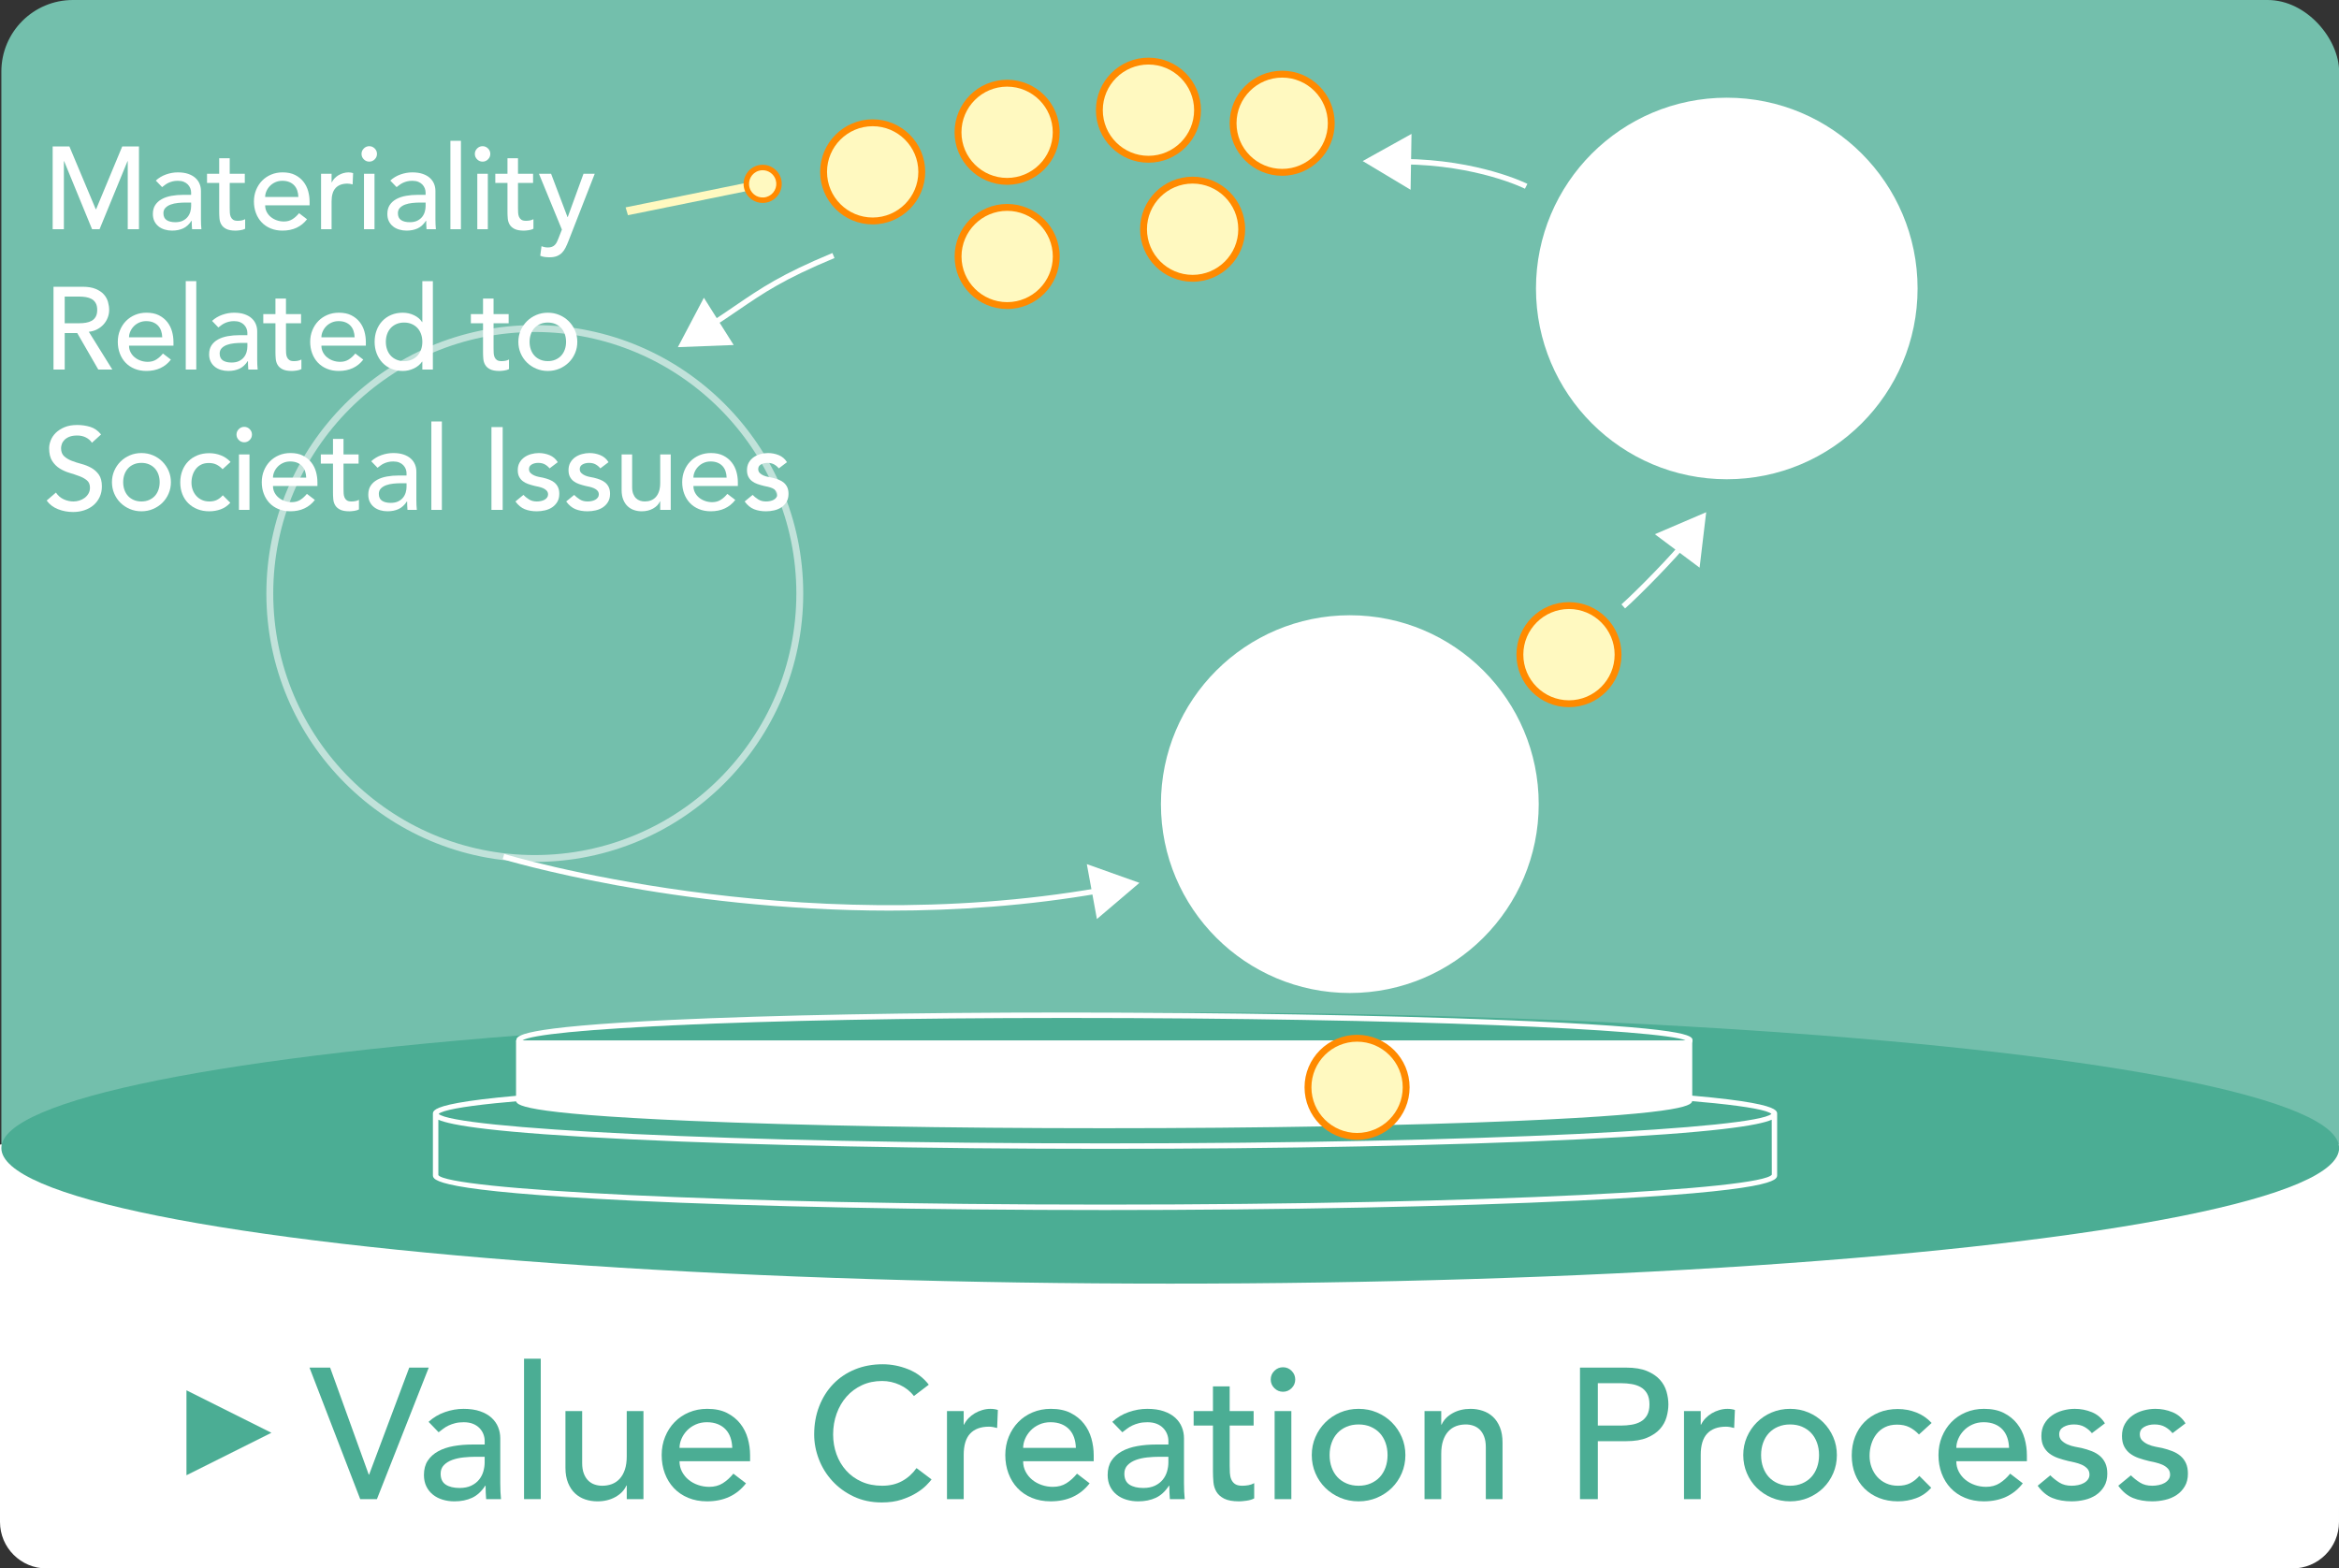 <?xml version="1.0" encoding="UTF-8"?><svg id="uuid-397e6388-8282-47b7-8251-7c3dda7ac675" xmlns="http://www.w3.org/2000/svg" width="340" height="228" viewBox="0 0 340 228"><rect x="0" y="0" width="340" height="228" fill="#333333" stroke="none"/><defs><style>.uuid-c95453bd-d18b-4b21-a203-050328c5d0d9{fill:#fff9c0;}.uuid-7dce4cbe-c653-4722-8e53-d4316f755d0c{fill:#fff;}.uuid-db94000e-2459-47db-a713-492a25ab5f11{fill:#ff8a00;}.uuid-13e6cebd-a106-4570-83e6-401f1e439f87{fill:#c1e2da;}.uuid-ff80335c-3232-41b2-84f4-87de50904854{fill:#4bad94;}.uuid-7ef908c0-c119-4851-be56-7ce1783f1e0c{fill:#73bfac;}</style></defs><rect class="uuid-7ef908c0-c119-4851-be56-7ce1783f1e0c" x=".198" width="339.819" height="205.247" rx="10.403" ry="10.403"/><rect class="uuid-7dce4cbe-c653-4722-8e53-d4316f755d0c" x=".198" y="161.688" width="339.819" height="66.312" rx="10.403" ry="10.403"/><path class="uuid-7dce4cbe-c653-4722-8e53-d4316f755d0c" d="m0,166.374v54.864c0,3.735,3.027,6.762,6.762,6.762h326.476c3.735,0,6.762-3.027,6.762-6.762v-54.864H0Z"/><ellipse class="uuid-ff80335c-3232-41b2-84f4-87de50904854" cx="170.107" cy="166.889" rx="169.91" ry="19.709"/><polygon class="uuid-c95453bd-d18b-4b21-a203-050328c5d0d9" points="111.345 27.206 91.28 31.284 90.94 30.145 111.005 26.067 111.345 27.206"/><g><path class="uuid-c95453bd-d18b-4b21-a203-050328c5d0d9" d="m111.542,29.007c-1.26.376-2.583-.342-2.958-1.599s.338-2.585,1.598-2.961,2.583.342,2.959,1.602-.339,2.582-1.599,2.958"/><path class="uuid-db94000e-2459-47db-a713-492a25ab5f11" d="m110.864,29.502c-1.195,0-2.301-.779-2.66-1.981-.437-1.467.399-3.016,1.865-3.453,1.465-.435,3.014.401,3.451,1.868.211.709.134,1.459-.218,2.111s-.938,1.127-1.647,1.339c-.264.078-.529.116-.791.116Zm-.004-4.758c-.187,0-.376.026-.564.083-1.047.312-1.645,1.419-1.333,2.468.312,1.047,1.417,1.645,2.465,1.333.508-.151.926-.491,1.178-.957.251-.465.307-1.001.155-1.508-.256-.861-1.047-1.418-1.902-1.418Z"/></g><path class="uuid-7dce4cbe-c653-4722-8e53-d4316f755d0c" d="m160.629,175.9c-25.994,0-50.436-.487-68.824-1.372-28.877-1.39-28.877-3.013-28.877-3.706v-8.914c.002-.702.227-2.31,28.877-3.689,18.388-.885,42.83-1.372,68.824-1.372s50.434.487,68.822,1.372c28.649,1.379,28.875,2.987,28.877,3.689v8.914c0,.693,0,2.316-28.877,3.706-18.388.885-42.83,1.372-68.822,1.372Zm-96.909-13.127v8.049c1.385,2.035,40.666,4.286,96.909,4.286s95.522-2.251,96.923-4.353l-.014-7.983c-1.832.802-7.911,1.887-28.086,2.858-18.388.885-42.829,1.373-68.822,1.373s-50.437-.487-68.824-1.373c-20.17-.971-26.251-2.055-28.085-2.857Zm.042-.849c2.175,2.083,41.218,4.287,96.868,4.287s94.691-2.204,96.866-4.287c-2.175-2.083-41.218-4.286-96.866-4.286s-94.693,2.204-96.868,4.286Z"/><path class="uuid-13e6cebd-a106-4570-83e6-401f1e439f87" d="m77.74,125.298c-21.517,0-39.021-17.504-39.021-39.019s17.505-39.019,39.021-39.019,39.019,17.504,39.019,39.019-17.504,39.019-39.019,39.019Zm0-77.038c-20.965,0-38.021,17.055-38.021,38.019s17.056,38.019,38.021,38.019,38.019-17.055,38.019-38.019-17.055-38.019-38.019-38.019Z"/><path class="uuid-7dce4cbe-c653-4722-8e53-d4316f755d0c" d="m278.741,41.935c0,15.317-12.417,27.733-27.733,27.733s-27.736-12.416-27.736-27.733,12.416-27.733,27.736-27.733,27.733,12.416,27.733,27.733"/><path class="uuid-7dce4cbe-c653-4722-8e53-d4316f755d0c" d="m223.67,116.893c0,15.163-12.293,27.456-27.456,27.456s-27.459-12.293-27.459-27.456,12.293-27.456,27.459-27.456,27.456,12.293,27.456,27.456"/><g><path class="uuid-c95453bd-d18b-4b21-a203-050328c5d0d9" d="m153.538,37.285c0,3.941-3.195,7.135-7.135,7.135s-7.135-3.194-7.135-7.135,3.194-7.135,7.135-7.135,7.135,3.194,7.135,7.135"/><path class="uuid-db94000e-2459-47db-a713-492a25ab5f11" d="m146.402,44.921c-4.21,0-7.635-3.425-7.635-7.636s3.425-7.635,7.635-7.635,7.636,3.425,7.636,7.635-3.425,7.636-7.636,7.636Zm0-14.271c-3.659,0-6.635,2.977-6.635,6.635s2.977,6.636,6.635,6.636,6.636-2.977,6.636-6.636-2.977-6.635-6.636-6.635Z"/></g><g><path class="uuid-c95453bd-d18b-4b21-a203-050328c5d0d9" d="m133.989,24.985c0,3.941-3.195,7.135-7.135,7.135s-7.135-3.194-7.135-7.135,3.194-7.135,7.135-7.135,7.135,3.194,7.135,7.135"/><path class="uuid-db94000e-2459-47db-a713-492a25ab5f11" d="m126.854,32.62c-4.21,0-7.636-3.425-7.636-7.636s3.425-7.635,7.636-7.635,7.635,3.425,7.635,7.635-3.425,7.636-7.635,7.636Zm0-14.271c-3.659,0-6.636,2.977-6.636,6.635s2.977,6.636,6.636,6.636,6.635-2.977,6.635-6.636-2.977-6.635-6.635-6.635Z"/></g><g><path class="uuid-c95453bd-d18b-4b21-a203-050328c5d0d9" d="m153.529,19.229c0,3.941-3.195,7.135-7.135,7.135s-7.135-3.194-7.135-7.135,3.194-7.135,7.135-7.135,7.135,3.194,7.135,7.135"/><path class="uuid-db94000e-2459-47db-a713-492a25ab5f11" d="m146.394,26.865c-4.21,0-7.635-3.425-7.635-7.635s3.425-7.636,7.635-7.636,7.636,3.425,7.636,7.636-3.425,7.635-7.636,7.635Zm0-14.271c-3.659,0-6.635,2.977-6.635,6.636s2.977,6.635,6.635,6.635,6.636-2.977,6.636-6.635-2.977-6.636-6.636-6.636Z"/></g><g><path class="uuid-c95453bd-d18b-4b21-a203-050328c5d0d9" d="m174.077,16.016c0,3.941-3.195,7.135-7.135,7.135s-7.135-3.194-7.135-7.135,3.194-7.135,7.135-7.135,7.135,3.194,7.135,7.135"/><path class="uuid-db94000e-2459-47db-a713-492a25ab5f11" d="m166.941,23.651c-4.21,0-7.636-3.425-7.636-7.635s3.425-7.635,7.636-7.635,7.635,3.425,7.635,7.635-3.425,7.635-7.635,7.635Zm0-14.271c-3.659,0-6.636,2.977-6.636,6.635s2.977,6.635,6.636,6.635,6.635-2.977,6.635-6.635-2.977-6.635-6.635-6.635Z"/></g><g><path class="uuid-c95453bd-d18b-4b21-a203-050328c5d0d9" d="m180.496,33.321c0,3.941-3.195,7.135-7.135,7.135s-7.135-3.194-7.135-7.135,3.194-7.135,7.135-7.135,7.135,3.194,7.135,7.135"/><path class="uuid-db94000e-2459-47db-a713-492a25ab5f11" d="m173.36,40.957c-4.21,0-7.635-3.425-7.635-7.636s3.425-7.635,7.635-7.635,7.636,3.425,7.636,7.635-3.425,7.636-7.636,7.636Zm0-14.271c-3.659,0-6.635,2.977-6.635,6.635s2.977,6.636,6.635,6.636,6.636-2.977,6.636-6.636-2.977-6.635-6.636-6.635Z"/></g><g><path class="uuid-c95453bd-d18b-4b21-a203-050328c5d0d9" d="m235.204,95.165c0,3.941-3.195,7.135-7.135,7.135s-7.135-3.194-7.135-7.135,3.194-7.135,7.135-7.135,7.135,3.194,7.135,7.135"/><path class="uuid-db94000e-2459-47db-a713-492a25ab5f11" d="m228.069,102.801c-4.21,0-7.636-3.425-7.636-7.635s3.425-7.635,7.636-7.635,7.635,3.425,7.635,7.635-3.425,7.635-7.635,7.635Zm0-14.271c-3.659,0-6.636,2.977-6.636,6.635s2.977,6.635,6.636,6.635,6.635-2.977,6.635-6.635-2.977-6.635-6.635-6.635Z"/></g><g><path class="uuid-c95453bd-d18b-4b21-a203-050328c5d0d9" d="m193.515,17.917c0,3.941-3.195,7.135-7.135,7.135s-7.135-3.194-7.135-7.135,3.194-7.135,7.135-7.135,7.135,3.194,7.135,7.135"/><path class="uuid-db94000e-2459-47db-a713-492a25ab5f11" d="m186.379,25.552c-4.21,0-7.636-3.425-7.636-7.636s3.425-7.635,7.636-7.635,7.635,3.425,7.635,7.635-3.425,7.636-7.635,7.636Zm0-14.271c-3.659,0-6.636,2.977-6.636,6.635s2.977,6.636,6.636,6.636,6.635-2.977,6.635-6.636-2.977-6.635-6.635-6.635Z"/></g><path class="uuid-7dce4cbe-c653-4722-8e53-d4316f755d0c" d="m75.409,151.244v8.702c0,2.025,38.096,3.664,85.09,3.664s85.091-1.639,85.091-3.664v-8.702"/><path class="uuid-7dce4cbe-c653-4722-8e53-d4316f755d0c" d="m160.499,164.006c-22.737,0-44.111-.381-60.185-1.073-25.301-1.089-25.301-2.371-25.301-2.987v-8.702h.792v8.616c1.943,1.626,36.204,3.354,84.694,3.354s82.752-1.728,84.695-3.354v-8.616h.792v8.702c0,.616,0,1.898-25.301,2.987-16.074.692-37.448,1.073-60.185,1.073Z"/><path class="uuid-7dce4cbe-c653-4722-8e53-d4316f755d0c" d="m154.992,155.305c-22.397,0-42.786-.381-57.412-1.073-22.525-1.066-22.525-2.364-22.525-2.987s0-1.919,22.525-2.985c14.633-.693,35.022-1.074,57.412-1.074,22.736,0,45.684.391,62.958,1.074,28.078,1.109,28.078,2.33,28.078,2.986s0,1.879-28.078,2.987c-17.266.682-40.213,1.073-62.958,1.073Zm-79.06-4.06c2.408,1.624,32.144,3.269,79.06,3.269,49.73,0,86.513-1.694,90.062-3.269-3.553-1.574-40.336-3.268-90.062-3.268-46.912,0-76.649,1.645-79.06,3.268ZM221.665,27.434c-.067-.034-6.878-3.447-17.744-3.543l.007-.792c11.067.097,18.028,3.594,18.098,3.63l-.36.705Z"/><polygon class="uuid-7dce4cbe-c653-4722-8e53-d4316f755d0c" points="205.179 19.466 198.082 23.413 205.047 27.586 205.179 19.466"/><path class="uuid-7dce4cbe-c653-4722-8e53-d4316f755d0c" d="m103.617,47.571l-.431-.664c1.367-.888,2.531-1.682,3.617-2.423,3.913-2.669,6.741-4.598,14.195-7.703l.305.73c-7.379,3.074-10.179,4.983-14.053,7.626-1.09.744-2.258,1.541-3.632,2.432Z"/><polygon class="uuid-7dce4cbe-c653-4722-8e53-d4316f755d0c" points="102.318 43.282 98.534 50.465 106.648 50.152 102.318 43.282"/><path class="uuid-7dce4cbe-c653-4722-8e53-d4316f755d0c" d="m129.37,132.375c-31.459,0-55.986-7.377-56.305-7.475l.232-.757c.416.128,42.112,12.663,86.529,4.914l.136.78c-10.517,1.835-20.886,2.537-30.592,2.537Z"/><polygon class="uuid-7dce4cbe-c653-4722-8e53-d4316f755d0c" points="159.448 133.6 165.629 128.338 157.982 125.614 159.448 133.6"/><path class="uuid-7dce4cbe-c653-4722-8e53-d4316f755d0c" d="m236.222,88.446l-.525-.593c2.143-1.895,7.46-7.311,9.337-9.731l.626.485c-1.901,2.45-7.274,7.925-9.438,9.838Z"/><polygon class="uuid-7dce4cbe-c653-4722-8e53-d4316f755d0c" points="240.552 77.657 248.014 74.46 247.055 82.521 240.552 77.657"/><g><path class="uuid-c95453bd-d18b-4b21-a203-050328c5d0d9" d="m204.402,158.062c0,3.941-3.195,7.135-7.135,7.135s-7.135-3.194-7.135-7.135,3.194-7.135,7.135-7.135,7.135,3.194,7.135,7.135"/><path class="uuid-db94000e-2459-47db-a713-492a25ab5f11" d="m197.267,165.697c-4.21,0-7.636-3.425-7.636-7.635s3.425-7.635,7.636-7.635,7.635,3.425,7.635,7.635-3.425,7.635-7.635,7.635Zm0-14.271c-3.659,0-6.636,2.977-6.636,6.635s2.977,6.635,6.636,6.635,6.635-2.977,6.635-6.635-2.977-6.635-6.635-6.635Z"/></g><path class="uuid-ff80335c-3232-41b2-84f4-87de50904854" d="m27.105,214.452v-12.347s12.347,6.173,12.347,6.173l-12.347,6.174Z"/><g><path class="uuid-7dce4cbe-c653-4722-8e53-d4316f755d0c" d="m7.655,21.285h2.431l3.825,9.112h.068l3.791-9.112h2.431v12.036h-1.632v-9.894h-.034l-4.063,9.894h-1.088l-4.063-9.894h-.034v9.894h-1.632v-12.036Z"/><path class="uuid-7dce4cbe-c653-4722-8e53-d4316f755d0c" d="m22.649,26.249c.431-.397.929-.694,1.496-.893.566-.198,1.133-.298,1.7-.298.589,0,1.096.074,1.521.221.425.147.773.346,1.045.595.272.249.473.535.604.858.13.323.195.66.195,1.011v4.114c0,.283.006.544.017.782.011.238.028.465.051.68h-1.36c-.034-.408-.051-.816-.051-1.224h-.034c-.34.521-.742.89-1.207,1.105-.465.215-1.003.323-1.615.323-.374,0-.731-.051-1.071-.153-.34-.102-.637-.255-.893-.459-.255-.204-.456-.456-.604-.756s-.221-.648-.221-1.045c0-.521.116-.958.348-1.309.232-.351.55-.638.952-.858.402-.221.873-.379,1.411-.476.538-.096,1.113-.145,1.726-.145h1.122v-.34c0-.204-.04-.408-.119-.612-.08-.204-.199-.388-.357-.552-.159-.164-.357-.294-.595-.391-.238-.096-.521-.145-.85-.145-.294,0-.552.028-.773.085-.221.057-.422.127-.604.212-.181.085-.346.185-.493.298-.147.113-.289.221-.425.323l-.918-.952Zm4.318,3.196c-.363,0-.734.02-1.113.06-.38.04-.726.116-1.037.229s-.567.272-.765.476c-.198.204-.297.465-.297.782,0,.465.156.799.468,1.003.312.204.733.306,1.266.306.419,0,.776-.071,1.071-.212.294-.142.533-.326.714-.553.181-.227.312-.479.391-.756.079-.277.119-.553.119-.825v-.51h-.816Z"/><path class="uuid-7dce4cbe-c653-4722-8e53-d4316f755d0c" d="m35.586,26.589h-2.193v3.655c0,.227.006.451.017.672.011.221.054.419.127.595.074.176.187.317.34.425.153.108.376.162.671.162.181,0,.368-.017.561-.051.192-.034.368-.096.527-.187v1.394c-.181.102-.417.172-.706.212-.289.04-.513.06-.671.06-.589,0-1.045-.083-1.369-.247-.323-.164-.561-.376-.714-.638-.153-.26-.244-.552-.272-.875-.028-.323-.042-.648-.042-.978v-4.199h-1.768v-1.326h1.768v-2.261h1.53v2.261h2.193v1.326Z"/><path class="uuid-7dce4cbe-c653-4722-8e53-d4316f755d0c" d="m38.544,29.853c0,.351.077.671.229.96s.354.535.604.739c.249.204.538.363.867.476.329.113.668.17,1.02.17.476,0,.889-.11,1.241-.332.351-.221.674-.513.969-.875l1.156.884c-.85,1.099-2.04,1.649-3.57,1.649-.635,0-1.21-.108-1.726-.323-.516-.215-.952-.513-1.309-.893-.357-.379-.632-.827-.824-1.343-.193-.516-.289-1.074-.289-1.674s.104-1.159.314-1.675c.209-.516.499-.963.867-1.343s.808-.677,1.318-.893c.51-.215,1.065-.323,1.666-.323.714,0,1.317.125,1.81.374.493.25.898.576,1.216.978.317.402.546.856.688,1.36.142.504.212,1.017.212,1.538v.544h-6.46Zm4.828-1.224c-.012-.34-.065-.652-.162-.935-.097-.283-.241-.53-.434-.74-.193-.209-.434-.374-.723-.493-.289-.119-.626-.179-1.011-.179-.374,0-.717.071-1.028.212-.312.142-.576.326-.791.553-.216.227-.383.479-.501.756-.119.278-.179.553-.179.825h4.828Z"/><path class="uuid-7dce4cbe-c653-4722-8e53-d4316f755d0c" d="m46.669,25.263h1.53v1.241h.034c.102-.215.238-.411.408-.586s.36-.326.569-.451c.21-.125.439-.224.689-.297.249-.074.499-.111.748-.111s.476.034.68.102l-.068,1.649c-.125-.034-.25-.062-.374-.085-.125-.022-.25-.034-.374-.034-.748,0-1.32.21-1.717.629-.396.419-.595,1.071-.595,1.955v4.046h-1.53v-8.058Z"/><path class="uuid-7dce4cbe-c653-4722-8e53-d4316f755d0c" d="m52.552,22.373c0-.306.11-.569.332-.79.221-.221.484-.332.791-.332s.569.11.791.332.332.484.332.79-.111.57-.332.791-.484.332-.791.332-.569-.11-.791-.332c-.221-.221-.332-.484-.332-.791Zm.357,2.89h1.53v8.058h-1.53v-8.058Z"/><path class="uuid-7dce4cbe-c653-4722-8e53-d4316f755d0c" d="m56.733,26.249c.431-.397.929-.694,1.496-.893.566-.198,1.133-.298,1.7-.298.589,0,1.096.074,1.521.221.425.147.773.346,1.045.595.272.249.473.535.604.858.13.323.195.66.195,1.011v4.114c0,.283.006.544.017.782.011.238.028.465.051.68h-1.36c-.034-.408-.051-.816-.051-1.224h-.034c-.34.521-.742.89-1.207,1.105-.465.215-1.003.323-1.615.323-.374,0-.731-.051-1.071-.153-.34-.102-.637-.255-.893-.459-.255-.204-.456-.456-.604-.756s-.221-.648-.221-1.045c0-.521.116-.958.348-1.309.232-.351.55-.638.952-.858.402-.221.873-.379,1.411-.476.538-.096,1.113-.145,1.726-.145h1.122v-.34c0-.204-.04-.408-.119-.612-.08-.204-.199-.388-.357-.552-.159-.164-.357-.294-.595-.391-.238-.096-.521-.145-.85-.145-.294,0-.552.028-.773.085-.221.057-.422.127-.604.212-.181.085-.346.185-.493.298-.147.113-.289.221-.425.323l-.918-.952Zm4.318,3.196c-.363,0-.734.02-1.113.06-.38.04-.726.116-1.037.229s-.567.272-.765.476c-.198.204-.297.465-.297.782,0,.465.156.799.468,1.003.312.204.733.306,1.266.306.419,0,.776-.071,1.071-.212.294-.142.533-.326.714-.553.181-.227.312-.479.391-.756.079-.277.119-.553.119-.825v-.51h-.816Z"/><path class="uuid-7dce4cbe-c653-4722-8e53-d4316f755d0c" d="m65.471,20.469h1.53v12.852h-1.53v-12.852Z"/><path class="uuid-7dce4cbe-c653-4722-8e53-d4316f755d0c" d="m69.024,22.373c0-.306.11-.569.332-.79.221-.221.484-.332.791-.332s.569.11.791.332.332.484.332.79-.111.57-.332.791-.484.332-.791.332-.569-.11-.791-.332c-.221-.221-.332-.484-.332-.791Zm.357,2.89h1.53v8.058h-1.53v-8.058Z"/><path class="uuid-7dce4cbe-c653-4722-8e53-d4316f755d0c" d="m77.49,26.589h-2.193v3.655c0,.227.006.451.017.672.011.221.054.419.127.595.074.176.187.317.34.425.153.108.376.162.671.162.181,0,.368-.017.561-.051.192-.034.368-.096.527-.187v1.394c-.181.102-.417.172-.706.212-.289.04-.513.06-.671.06-.589,0-1.045-.083-1.369-.247-.323-.164-.561-.376-.714-.638-.153-.26-.244-.552-.272-.875-.028-.323-.042-.648-.042-.978v-4.199h-1.768v-1.326h1.768v-2.261h1.53v2.261h2.193v1.326Z"/><path class="uuid-7dce4cbe-c653-4722-8e53-d4316f755d0c" d="m78.34,25.263h1.768l2.386,6.29h.035l2.289-6.29h1.632l-3.825,9.792c-.135.351-.276.671-.423.96-.146.289-.321.536-.524.74s-.449.362-.737.476c-.288.113-.64.17-1.058.17-.226,0-.455-.015-.686-.042-.231-.028-.454-.088-.668-.179l.186-1.394c.304.125.608.187.912.187.236,0,.436-.031.599-.093.163-.062.304-.153.422-.272.119-.119.217-.258.296-.417.079-.159.157-.34.236-.544l.496-1.275-3.334-8.109Z"/><path class="uuid-7dce4cbe-c653-4722-8e53-d4316f755d0c" d="m7.774,41.685h4.233c.771,0,1.405.105,1.904.314.499.21.893.476,1.182.799.289.323.49.686.604,1.088.113.402.17.791.17,1.165,0,.385-.068.756-.204,1.113-.136.357-.332.68-.586.969-.255.289-.567.533-.935.731-.369.198-.779.32-1.232.365l3.417,5.491h-2.04l-3.06-5.304h-1.819v5.304h-1.632v-12.036Zm1.632,5.304h2.142c.317,0,.632-.025.944-.077.312-.051.589-.145.833-.28.244-.136.439-.332.586-.586.147-.255.221-.587.221-.995s-.074-.74-.221-.995c-.147-.255-.343-.451-.586-.586-.244-.136-.521-.229-.833-.281-.312-.051-.626-.076-.944-.076h-2.142v3.876Z"/><path class="uuid-7dce4cbe-c653-4722-8e53-d4316f755d0c" d="m18.756,50.253c0,.351.077.671.229.96s.354.535.604.739c.249.204.538.363.867.476.329.113.668.17,1.02.17.476,0,.889-.11,1.241-.332.351-.221.674-.513.969-.875l1.156.884c-.85,1.099-2.04,1.649-3.57,1.649-.635,0-1.21-.108-1.726-.323-.516-.215-.952-.513-1.309-.893-.357-.379-.632-.827-.824-1.343-.193-.516-.289-1.074-.289-1.674s.104-1.159.314-1.675c.209-.516.499-.963.867-1.343s.808-.677,1.318-.893c.51-.215,1.065-.323,1.666-.323.714,0,1.317.125,1.81.374.493.25.898.576,1.216.978.317.402.546.856.688,1.36.142.504.212,1.017.212,1.538v.544h-6.46Zm4.828-1.224c-.012-.34-.065-.652-.162-.935-.097-.283-.241-.53-.434-.74-.193-.209-.434-.374-.723-.493-.289-.119-.626-.179-1.011-.179-.374,0-.717.071-1.028.212-.312.142-.576.326-.791.553-.216.227-.383.479-.501.756-.119.278-.179.553-.179.825h4.828Z"/><path class="uuid-7dce4cbe-c653-4722-8e53-d4316f755d0c" d="m27.001,40.869h1.53v12.852h-1.53v-12.852Z"/><path class="uuid-7dce4cbe-c653-4722-8e53-d4316f755d0c" d="m30.826,46.649c.431-.397.929-.694,1.496-.893.566-.198,1.133-.298,1.7-.298.589,0,1.096.074,1.521.221.425.147.773.346,1.045.595.272.249.473.535.604.858.13.323.195.66.195,1.011v4.114c0,.283.006.544.017.782.011.238.028.465.051.68h-1.36c-.034-.408-.051-.816-.051-1.224h-.034c-.34.521-.742.89-1.207,1.105-.465.215-1.003.323-1.615.323-.374,0-.731-.051-1.071-.153-.34-.102-.637-.255-.893-.459-.255-.204-.456-.456-.604-.756s-.221-.648-.221-1.045c0-.521.116-.958.348-1.309.232-.351.55-.638.952-.858.402-.221.873-.379,1.411-.476.538-.096,1.113-.145,1.726-.145h1.122v-.34c0-.204-.04-.408-.119-.612-.08-.204-.199-.388-.357-.552-.159-.164-.357-.294-.595-.391-.238-.096-.521-.145-.85-.145-.294,0-.552.028-.773.085-.221.057-.422.127-.604.212-.181.085-.346.185-.493.298-.147.113-.289.221-.425.323l-.918-.952Zm4.318,3.196c-.363,0-.734.02-1.113.06-.38.04-.726.116-1.037.229s-.567.272-.765.476c-.198.204-.297.465-.297.782,0,.465.156.799.468,1.003.312.204.733.306,1.266.306.419,0,.776-.071,1.071-.212.294-.142.533-.326.714-.553.181-.227.312-.479.391-.756.079-.277.119-.553.119-.825v-.51h-.816Z"/><path class="uuid-7dce4cbe-c653-4722-8e53-d4316f755d0c" d="m43.763,46.989h-2.193v3.655c0,.227.006.451.017.672.011.221.054.419.127.595.074.176.187.317.34.425.153.108.376.162.671.162.181,0,.368-.017.561-.051.192-.034.368-.096.527-.187v1.394c-.181.102-.417.172-.706.212-.289.04-.513.06-.671.06-.589,0-1.045-.083-1.369-.247-.323-.164-.561-.376-.714-.638-.153-.26-.244-.552-.272-.875-.028-.323-.042-.648-.042-.978v-4.199h-1.768v-1.326h1.768v-2.261h1.53v2.261h2.193v1.326Z"/><path class="uuid-7dce4cbe-c653-4722-8e53-d4316f755d0c" d="m46.721,50.253c0,.351.077.671.229.96s.354.535.604.739c.249.204.538.363.867.476.329.113.668.17,1.02.17.476,0,.889-.11,1.241-.332.351-.221.674-.513.969-.875l1.156.884c-.85,1.099-2.04,1.649-3.57,1.649-.635,0-1.21-.108-1.726-.323-.516-.215-.952-.513-1.309-.893-.357-.379-.632-.827-.824-1.343-.193-.516-.289-1.074-.289-1.674s.104-1.159.314-1.675c.209-.516.499-.963.867-1.343s.808-.677,1.318-.893c.51-.215,1.065-.323,1.666-.323.714,0,1.317.125,1.81.374.493.25.898.576,1.216.978.317.402.546.856.688,1.36.142.504.212,1.017.212,1.538v.544h-6.46Zm4.828-1.224c-.012-.34-.065-.652-.162-.935-.097-.283-.241-.53-.434-.74-.193-.209-.434-.374-.723-.493-.289-.119-.626-.179-1.011-.179-.374,0-.717.071-1.028.212-.312.142-.576.326-.791.553-.216.227-.383.479-.501.756-.119.278-.179.553-.179.825h4.828Z"/><path class="uuid-7dce4cbe-c653-4722-8e53-d4316f755d0c" d="m62.921,53.721h-1.53v-1.156h-.034c-.295.431-.7.765-1.215,1.003-.516.238-1.046.357-1.59.357-.623,0-1.187-.108-1.691-.323-.504-.215-.935-.516-1.292-.901s-.632-.833-.824-1.343c-.193-.51-.289-1.065-.289-1.666s.096-1.159.289-1.675c.192-.516.467-.963.824-1.343s.788-.677,1.292-.893,1.068-.323,1.691-.323c.578,0,1.122.122,1.632.366.51.244.901.575,1.173.995h.034v-5.95h1.53v12.852Zm-4.182-1.224c.408,0,.776-.07,1.105-.212.329-.142.606-.334.833-.578.227-.244.402-.538.527-.884.125-.346.187-.723.187-1.13s-.062-.785-.187-1.131c-.125-.345-.301-.64-.527-.884s-.504-.436-.833-.578c-.329-.142-.697-.212-1.105-.212s-.776.071-1.105.212c-.329.142-.606.334-.833.578s-.402.539-.527.884c-.125.346-.187.723-.187,1.131s.062.785.187,1.13c.125.346.3.64.527.884.227.244.504.437.833.578.329.142.697.212,1.105.212Z"/><path class="uuid-7dce4cbe-c653-4722-8e53-d4316f755d0c" d="m73.938,46.989h-2.193v3.655c0,.227.006.451.017.672.011.221.054.419.127.595.074.176.187.317.34.425.153.108.376.162.671.162.181,0,.368-.017.561-.051.192-.034.368-.096.527-.187v1.394c-.181.102-.417.172-.706.212-.289.04-.513.06-.671.06-.589,0-1.045-.083-1.369-.247-.323-.164-.561-.376-.714-.638-.153-.26-.244-.552-.272-.875-.028-.323-.042-.648-.042-.978v-4.199h-1.768v-1.326h1.768v-2.261h1.53v2.261h2.193v1.326Z"/><path class="uuid-7dce4cbe-c653-4722-8e53-d4316f755d0c" d="m75.349,49.692c0-.589.11-1.139.332-1.649.221-.51.524-.958.909-1.343s.839-.688,1.36-.91c.521-.221,1.082-.332,1.683-.332s1.162.111,1.683.332c.521.221.975.524,1.36.91s.688.833.91,1.343c.221.51.332,1.06.332,1.649s-.11,1.142-.332,1.657c-.221.516-.524.963-.91,1.343s-.839.68-1.36.901c-.521.221-1.083.332-1.683.332s-1.162-.111-1.683-.332c-.521-.221-.975-.521-1.36-.901s-.688-.827-.909-1.343c-.221-.516-.332-1.068-.332-1.657Zm1.632,0c0,.408.062.785.187,1.13.125.346.3.64.527.884.227.244.504.437.833.578.329.142.697.212,1.105.212s.776-.07,1.105-.212c.329-.142.606-.334.833-.578.227-.244.402-.538.527-.884.125-.346.187-.723.187-1.13s-.062-.785-.187-1.131c-.125-.345-.301-.64-.527-.884s-.504-.436-.833-.578c-.329-.142-.697-.212-1.105-.212s-.776.071-1.105.212c-.329.142-.606.334-.833.578s-.402.539-.527.884c-.125.346-.187.723-.187,1.131Z"/><path class="uuid-7dce4cbe-c653-4722-8e53-d4316f755d0c" d="m8.131,71.604c.295.442.672.768,1.131.978.459.21.932.314,1.419.314.272,0,.549-.042.833-.127.283-.085.541-.212.773-.382.232-.17.422-.38.569-.629.147-.25.221-.539.221-.867,0-.464-.147-.819-.442-1.062-.295-.244-.661-.448-1.097-.612-.437-.165-.913-.323-1.428-.476-.516-.153-.992-.366-1.428-.638-.437-.272-.802-.637-1.097-1.096-.295-.459-.442-1.08-.442-1.862,0-.351.077-.725.229-1.122.153-.396.394-.759.723-1.088s.75-.604,1.267-.825c.515-.221,1.136-.331,1.861-.331.657,0,1.286.091,1.887.272s1.128.55,1.581,1.105l-1.326,1.207c-.204-.317-.493-.572-.867-.765s-.799-.289-1.275-.289c-.454,0-.831.06-1.13.179-.301.119-.542.272-.723.459-.182.187-.309.388-.382.604-.074.215-.111.414-.111.595,0,.51.147.901.442,1.173.294.272.66.493,1.096.663.436.17.912.323,1.428.459.516.136.991.326,1.428.57.436.244.802.572,1.097.986.294.414.442.983.442,1.708,0,.578-.11,1.1-.332,1.564-.221.465-.519.856-.893,1.173-.374.317-.816.561-1.326.731-.51.17-1.054.255-1.632.255-.771,0-1.501-.136-2.193-.408s-1.241-.691-1.649-1.258l1.343-1.156Z"/><path class="uuid-7dce4cbe-c653-4722-8e53-d4316f755d0c" d="m16.274,70.092c0-.589.11-1.139.332-1.649.221-.51.524-.958.909-1.343s.839-.688,1.36-.91c.521-.221,1.082-.332,1.683-.332s1.162.111,1.683.332c.521.221.975.524,1.36.91s.688.833.91,1.343c.221.51.332,1.06.332,1.649s-.11,1.142-.332,1.657c-.221.516-.524.963-.91,1.343s-.839.68-1.36.901c-.521.221-1.083.332-1.683.332s-1.162-.111-1.683-.332c-.521-.221-.975-.521-1.36-.901s-.688-.827-.909-1.343c-.221-.516-.332-1.068-.332-1.657Zm1.632,0c0,.408.062.785.187,1.13.125.346.3.64.527.884.227.244.504.437.833.578.329.142.697.212,1.105.212s.776-.07,1.105-.212c.329-.142.606-.334.833-.578.227-.244.402-.538.527-.884.125-.346.187-.723.187-1.13s-.062-.785-.187-1.131c-.125-.345-.301-.64-.527-.884s-.504-.436-.833-.578c-.329-.142-.697-.212-1.105-.212s-.776.071-1.105.212c-.329.142-.606.334-.833.578s-.402.539-.527.884c-.125.346-.187.723-.187,1.131Z"/><path class="uuid-7dce4cbe-c653-4722-8e53-d4316f755d0c" d="m32.356,68.205c-.283-.294-.581-.519-.893-.671-.312-.153-.683-.229-1.113-.229-.419,0-.785.076-1.097.229-.312.153-.572.363-.782.629-.21.267-.369.572-.476.918-.108.346-.162.706-.162,1.08s.062.729.187,1.062c.125.334.3.626.527.875.227.25.499.445.816.586.317.142.674.212,1.071.212.431,0,.799-.076,1.105-.229.306-.153.589-.376.85-.671l1.088,1.088c-.397.442-.858.76-1.386.952-.527.192-1.085.289-1.674.289-.624,0-1.193-.102-1.708-.306s-.96-.49-1.334-.858-.663-.81-.867-1.326c-.204-.516-.306-1.085-.306-1.708s.102-1.195.306-1.717c.204-.521.49-.969.859-1.343.368-.374.81-.666,1.326-.875.516-.209,1.091-.314,1.726-.314.589,0,1.153.105,1.691.314.538.21,1.006.53,1.403.96l-1.156,1.054Z"/><path class="uuid-7dce4cbe-c653-4722-8e53-d4316f755d0c" d="m34.379,63.172c0-.306.11-.569.332-.79.221-.221.484-.332.791-.332s.569.11.791.332.332.484.332.79-.111.57-.332.791-.484.332-.791.332-.569-.11-.791-.332c-.221-.221-.332-.484-.332-.791Zm.357,2.89h1.53v8.058h-1.53v-8.058Z"/><path class="uuid-7dce4cbe-c653-4722-8e53-d4316f755d0c" d="m39.683,70.653c0,.351.077.671.229.96s.354.535.604.739c.249.204.538.363.867.476.329.113.668.17,1.02.17.476,0,.889-.11,1.241-.332.351-.221.674-.513.969-.875l1.156.884c-.85,1.099-2.04,1.649-3.57,1.649-.635,0-1.21-.108-1.726-.323-.516-.215-.952-.513-1.309-.893-.357-.379-.632-.827-.824-1.343-.193-.516-.289-1.074-.289-1.674s.104-1.159.314-1.675c.209-.516.499-.963.867-1.343s.808-.677,1.318-.893c.51-.215,1.065-.323,1.666-.323.714,0,1.317.125,1.81.374.493.25.898.576,1.216.978.317.402.546.856.688,1.36.142.504.212,1.017.212,1.538v.544h-6.46Zm4.828-1.224c-.012-.34-.065-.652-.162-.935-.097-.283-.241-.53-.434-.74-.193-.209-.434-.374-.723-.493-.289-.119-.626-.179-1.011-.179-.374,0-.717.071-1.028.212-.312.142-.576.326-.791.553-.216.227-.383.479-.501.756-.119.278-.179.553-.179.825h4.828Z"/><path class="uuid-7dce4cbe-c653-4722-8e53-d4316f755d0c" d="m52.127,67.389h-2.193v3.655c0,.227.006.451.017.672.011.221.054.419.127.595.074.176.187.317.34.425.153.108.376.162.671.162.181,0,.368-.017.561-.051.192-.034.368-.096.527-.187v1.394c-.181.102-.417.172-.706.212-.289.04-.513.06-.671.06-.589,0-1.045-.083-1.369-.247-.323-.164-.561-.376-.714-.638-.153-.26-.244-.552-.272-.875-.028-.323-.042-.648-.042-.978v-4.199h-1.768v-1.326h1.768v-2.261h1.53v2.261h2.193v1.326Z"/><path class="uuid-7dce4cbe-c653-4722-8e53-d4316f755d0c" d="m53.962,67.049c.431-.397.929-.694,1.496-.893.566-.198,1.133-.298,1.7-.298.589,0,1.096.074,1.521.221.425.147.773.346,1.045.595.272.249.473.535.604.858.13.323.195.66.195,1.011v4.114c0,.283.006.544.017.782.011.238.028.465.051.68h-1.36c-.034-.408-.051-.816-.051-1.224h-.034c-.34.521-.742.89-1.207,1.105-.465.215-1.003.323-1.615.323-.374,0-.731-.051-1.071-.153-.34-.102-.637-.255-.893-.459-.255-.204-.456-.456-.604-.756s-.221-.648-.221-1.045c0-.521.116-.958.348-1.309.232-.351.55-.638.952-.858.402-.221.873-.379,1.411-.476.538-.096,1.113-.145,1.726-.145h1.122v-.34c0-.204-.04-.408-.119-.612-.08-.204-.199-.388-.357-.552-.159-.164-.357-.294-.595-.391-.238-.096-.521-.145-.85-.145-.294,0-.552.028-.773.085-.221.057-.422.127-.604.212-.181.085-.346.185-.493.298-.147.113-.289.221-.425.323l-.918-.952Zm4.318,3.196c-.363,0-.734.02-1.113.06-.38.04-.726.116-1.037.229s-.567.272-.765.476c-.198.204-.297.465-.297.782,0,.465.156.799.468,1.003.312.204.733.306,1.266.306.419,0,.776-.071,1.071-.212.294-.142.533-.326.714-.553.181-.227.312-.479.391-.756.079-.277.119-.553.119-.825v-.51h-.816Z"/><path class="uuid-7dce4cbe-c653-4722-8e53-d4316f755d0c" d="m62.701,61.269h1.53v12.852h-1.53v-12.852Z"/><path class="uuid-7dce4cbe-c653-4722-8e53-d4316f755d0c" d="m71.438,62.084h1.632v12.036h-1.632v-12.036Z"/><path class="uuid-7dce4cbe-c653-4722-8e53-d4316f755d0c" d="m79.887,68.085c-.181-.227-.405-.417-.671-.569-.267-.153-.592-.229-.978-.229-.363,0-.677.077-.943.229-.267.153-.399.377-.399.671,0,.238.076.431.229.578.153.147.334.267.544.357.209.091.433.159.671.204.238.045.442.085.612.119.329.079.638.176.927.289.289.114.538.261.748.442.209.181.374.402.493.663.119.261.179.578.179.952,0,.454-.097.842-.289,1.165-.193.323-.442.586-.748.791s-.654.352-1.045.442c-.391.091-.785.136-1.182.136-.669,0-1.255-.102-1.759-.306-.504-.204-.955-.578-1.352-1.122l1.156-.952c.25.249.527.47.833.663.306.193.68.289,1.122.289.193,0,.388-.02.586-.06.198-.04.374-.102.527-.187.153-.085.277-.192.374-.323.096-.13.145-.281.145-.451,0-.227-.071-.414-.213-.561-.142-.147-.312-.263-.51-.348-.199-.085-.408-.153-.629-.204-.221-.051-.417-.094-.587-.127-.329-.079-.64-.17-.935-.272-.295-.102-.556-.238-.782-.408-.227-.17-.408-.385-.544-.646-.136-.261-.204-.583-.204-.969,0-.419.088-.785.264-1.097.175-.312.408-.569.697-.773s.618-.357.986-.459c.368-.102.739-.153,1.113-.153.544,0,1.065.102,1.564.306.499.204.895.544,1.19,1.02l-1.19.901Z"/><path class="uuid-7dce4cbe-c653-4722-8e53-d4316f755d0c" d="m87.265,68.085c-.181-.227-.405-.417-.671-.569-.267-.153-.592-.229-.978-.229-.363,0-.677.077-.943.229-.267.153-.399.377-.399.671,0,.238.076.431.229.578.153.147.334.267.544.357.209.091.433.159.671.204.238.045.442.085.612.119.329.079.638.176.927.289.289.114.538.261.748.442.209.181.374.402.493.663.119.261.179.578.179.952,0,.454-.097.842-.289,1.165-.193.323-.442.586-.748.791s-.654.352-1.045.442c-.391.091-.785.136-1.182.136-.669,0-1.255-.102-1.759-.306-.504-.204-.955-.578-1.352-1.122l1.156-.952c.25.249.527.47.833.663.306.193.68.289,1.122.289.193,0,.388-.02.586-.06.198-.04.374-.102.527-.187.153-.085.277-.192.374-.323.096-.13.145-.281.145-.451,0-.227-.071-.414-.213-.561-.142-.147-.312-.263-.51-.348-.199-.085-.408-.153-.629-.204-.221-.051-.417-.094-.587-.127-.329-.079-.64-.17-.935-.272-.295-.102-.556-.238-.782-.408-.227-.17-.408-.385-.544-.646-.136-.261-.204-.583-.204-.969,0-.419.088-.785.264-1.097.175-.312.408-.569.697-.773s.618-.357.986-.459c.368-.102.739-.153,1.113-.153.544,0,1.065.102,1.564.306.499.204.895.544,1.19,1.02l-1.19.901Z"/><path class="uuid-7dce4cbe-c653-4722-8e53-d4316f755d0c" d="m97.499,74.121h-1.53v-1.241h-.034c-.193.431-.527.78-1.003,1.046s-1.026.399-1.649.399c-.397,0-.771-.06-1.122-.179-.352-.119-.66-.303-.926-.552-.267-.25-.479-.57-.638-.96-.159-.391-.238-.853-.238-1.386v-5.185h1.53v4.76c0,.374.051.694.153.96s.238.482.408.646c.17.165.365.283.586.357s.451.11.688.11c.317,0,.612-.051.884-.153.272-.102.51-.264.714-.484.204-.221.362-.501.476-.842.113-.34.17-.742.17-1.207v-4.148h1.53v8.058Z"/><path class="uuid-7dce4cbe-c653-4722-8e53-d4316f755d0c" d="m100.797,70.653c0,.351.077.671.229.96s.354.535.604.739c.249.204.538.363.867.476.329.113.668.17,1.02.17.476,0,.889-.11,1.241-.332.351-.221.674-.513.969-.875l1.156.884c-.85,1.099-2.04,1.649-3.57,1.649-.635,0-1.21-.108-1.726-.323-.516-.215-.952-.513-1.309-.893-.357-.379-.632-.827-.824-1.343-.193-.516-.289-1.074-.289-1.674s.104-1.159.314-1.675c.209-.516.499-.963.867-1.343s.808-.677,1.318-.893c.51-.215,1.065-.323,1.666-.323.714,0,1.317.125,1.81.374.493.25.898.576,1.216.978.317.402.546.856.688,1.36.142.504.212,1.017.212,1.538v.544h-6.46Zm4.828-1.224c-.012-.34-.065-.652-.162-.935-.097-.283-.241-.53-.434-.74-.193-.209-.434-.374-.723-.493-.289-.119-.626-.179-1.011-.179-.374,0-.717.071-1.028.212-.312.142-.576.326-.791.553-.216.227-.383.479-.501.756-.119.278-.179.553-.179.825h4.828Z"/><path class="uuid-7dce4cbe-c653-4722-8e53-d4316f755d0c" d="m113.207,68.085c-.181-.227-.405-.417-.671-.569-.267-.153-.592-.229-.978-.229-.363,0-.677.077-.943.229-.267.153-.399.377-.399.671,0,.238.076.431.229.578.153.147.334.267.544.357.209.091.433.159.671.204.238.045.442.085.612.119.329.079.638.176.927.289.289.114.538.261.748.442.209.181.374.402.493.663.119.261.179.578.179.952,0,.454-.097.842-.289,1.165-.193.323-.442.586-.748.791s-.654.352-1.045.442c-.391.091-.785.136-1.182.136-.669,0-1.255-.102-1.759-.306-.504-.204-.955-.578-1.352-1.122l1.156-.952c.25.249.527.47.833.663.306.193.68.289,1.122.289.193,0,.388-.02.586-.06.198-.04.374-.102.527-.187.153-.085.277-.192.374-.323.096-.13.145-.281.145-.451,0-.227-.071-.414-.213-.561-.142-.147-.312-.263-.51-.348-.199-.085-.408-.153-.629-.204-.221-.051-.417-.094-.587-.127-.329-.079-.64-.17-.935-.272-.295-.102-.556-.238-.782-.408-.227-.17-.408-.385-.544-.646-.136-.261-.204-.583-.204-.969,0-.419.088-.785.264-1.097.175-.312.408-.569.697-.773s.618-.357.986-.459c.368-.102.739-.153,1.113-.153.544,0,1.065.102,1.564.306.499.204.895.544,1.19,1.02l-1.19.901Z"/></g><g><path class="uuid-ff80335c-3232-41b2-84f4-87de50904854" d="m44.99,198.806h2.997l5.616,15.552h.054l5.832-15.552h2.835l-7.533,19.116h-2.43l-7.371-19.116Z"/><path class="uuid-ff80335c-3232-41b2-84f4-87de50904854" d="m62.297,206.69c.684-.63,1.476-1.103,2.376-1.417.9-.315,1.8-.473,2.7-.473.936,0,1.742.117,2.417.351.675.234,1.229.549,1.661.945.432.396.751.851.958,1.364.207.513.311,1.049.311,1.606v6.534c0,.45.009.864.027,1.242s.045.738.081,1.08h-2.16c-.054-.648-.081-1.296-.081-1.944h-.054c-.54.828-1.179,1.413-1.917,1.755-.738.342-1.593.513-2.565.513-.594,0-1.161-.081-1.701-.243s-1.012-.405-1.417-.729c-.405-.324-.725-.725-.958-1.202-.234-.477-.351-1.03-.351-1.66,0-.828.185-1.521.554-2.079.369-.558.873-1.013,1.512-1.364.639-.351,1.386-.603,2.241-.756.854-.153,1.769-.229,2.741-.229h1.782v-.54c0-.324-.063-.648-.189-.972-.126-.324-.315-.616-.567-.877-.252-.261-.567-.468-.945-.621-.378-.152-.828-.229-1.35-.229-.468,0-.877.045-1.229.135-.351.09-.671.203-.958.337-.288.135-.549.293-.783.473-.234.18-.459.351-.675.513l-1.458-1.512Zm6.858,5.076c-.576,0-1.166.031-1.769.094-.604.063-1.152.185-1.647.365-.495.18-.9.432-1.215.756-.315.324-.473.738-.473,1.242,0,.738.247,1.269.743,1.593.495.324,1.165.486,2.011.486.666,0,1.233-.112,1.701-.337.468-.225.846-.517,1.134-.877.288-.36.495-.76.621-1.202.126-.441.189-.877.189-1.31v-.81h-1.296Z"/><path class="uuid-ff80335c-3232-41b2-84f4-87de50904854" d="m76.175,197.51h2.43v20.412h-2.43v-20.412Z"/><path class="uuid-ff80335c-3232-41b2-84f4-87de50904854" d="m93.536,217.922h-2.43v-1.971h-.054c-.306.685-.837,1.238-1.593,1.661-.756.423-1.629.635-2.619.635-.63,0-1.224-.095-1.782-.284-.559-.189-1.049-.481-1.472-.877-.423-.396-.761-.905-1.013-1.525-.252-.621-.378-1.354-.378-2.201v-8.235h2.43v7.56c0,.594.081,1.103.243,1.525.162.423.378.765.648,1.026.27.261.58.45.931.567.351.117.716.176,1.094.176.503,0,.972-.081,1.404-.243s.81-.418,1.134-.77c.324-.351.576-.796.756-1.336.18-.54.27-1.179.27-1.917v-6.588h2.43v12.798Z"/><path class="uuid-ff80335c-3232-41b2-84f4-87de50904854" d="m98.774,212.414c0,.558.122,1.066.365,1.525.243.459.562.851.958,1.174.396.324.854.576,1.377.756.522.18,1.062.27,1.62.27.756,0,1.413-.175,1.971-.526.558-.351,1.071-.814,1.539-1.391l1.836,1.404c-1.35,1.746-3.24,2.619-5.67,2.619-1.008,0-1.921-.171-2.74-.513-.819-.342-1.512-.814-2.079-1.417s-1.004-1.314-1.31-2.133c-.306-.819-.459-1.706-.459-2.66s.166-1.84.5-2.66c.333-.819.792-1.53,1.377-2.133.584-.603,1.282-1.076,2.092-1.417s1.692-.513,2.646-.513c1.134,0,2.093.198,2.875.594.783.396,1.427.914,1.931,1.552.504.639.868,1.359,1.094,2.16.225.801.337,1.616.337,2.443v.864h-10.26Zm7.668-1.944c-.018-.54-.104-1.035-.256-1.485-.153-.45-.383-.841-.688-1.174-.306-.333-.688-.594-1.147-.783s-.995-.284-1.606-.284c-.594,0-1.139.113-1.634.338s-.914.518-1.255.877c-.342.36-.607.761-.796,1.201-.189.441-.284.878-.284,1.31h7.668Z"/><path class="uuid-ff80335c-3232-41b2-84f4-87de50904854" d="m132.848,202.937c-.54-.702-1.224-1.242-2.052-1.62s-1.683-.567-2.565-.567c-1.08,0-2.057.202-2.929.607-.874.405-1.62.958-2.241,1.661-.621.702-1.103,1.525-1.444,2.47-.342.945-.513,1.958-.513,3.038,0,1.008.162,1.962.486,2.862.324.9.792,1.692,1.404,2.376.612.685,1.359,1.225,2.241,1.62.882.396,1.881.594,2.997.594,1.098,0,2.061-.225,2.889-.675.828-.45,1.53-1.08,2.106-1.89l2.187,1.647c-.145.198-.396.481-.756.85-.36.369-.837.738-1.431,1.107s-1.31.693-2.146.972-1.805.418-2.902.418c-1.512,0-2.875-.288-4.091-.864-1.215-.576-2.25-1.332-3.105-2.268-.855-.936-1.508-1.993-1.958-3.172-.45-1.179-.675-2.372-.675-3.578,0-1.476.243-2.839.729-4.09s1.165-2.331,2.039-3.24c.873-.909,1.921-1.615,3.146-2.12,1.224-.503,2.574-.756,4.05-.756,1.26,0,2.498.243,3.712.729,1.215.486,2.209,1.233,2.984,2.241l-2.16,1.647Z"/><path class="uuid-ff80335c-3232-41b2-84f4-87de50904854" d="m137.654,205.124h2.43v1.971h.054c.162-.342.378-.652.648-.931.27-.279.571-.518.905-.716.333-.198.697-.355,1.093-.472s.792-.176,1.188-.176.756.054,1.08.162l-.108,2.619c-.198-.054-.396-.099-.594-.135-.199-.036-.396-.054-.594-.054-1.188,0-2.097.333-2.727.999-.63.666-.945,1.701-.945,3.105v6.426h-2.43v-12.798Z"/><path class="uuid-ff80335c-3232-41b2-84f4-87de50904854" d="m148.724,212.414c0,.558.122,1.066.365,1.525.243.459.562.851.958,1.174.396.324.854.576,1.377.756.522.18,1.062.27,1.62.27.756,0,1.413-.175,1.971-.526.558-.351,1.071-.814,1.539-1.391l1.836,1.404c-1.35,1.746-3.24,2.619-5.67,2.619-1.008,0-1.921-.171-2.74-.513-.819-.342-1.512-.814-2.079-1.417s-1.004-1.314-1.31-2.133c-.306-.819-.459-1.706-.459-2.66s.166-1.84.5-2.66c.333-.819.792-1.53,1.377-2.133.584-.603,1.282-1.076,2.092-1.417s1.692-.513,2.646-.513c1.134,0,2.093.198,2.875.594.783.396,1.427.914,1.931,1.552.504.639.868,1.359,1.094,2.16.225.801.337,1.616.337,2.443v.864h-10.26Zm7.668-1.944c-.018-.54-.104-1.035-.256-1.485-.153-.45-.383-.841-.688-1.174-.306-.333-.688-.594-1.147-.783s-.995-.284-1.606-.284c-.594,0-1.139.113-1.634.338s-.914.518-1.255.877c-.342.36-.607.761-.796,1.201-.189.441-.284.878-.284,1.31h7.668Z"/><path class="uuid-ff80335c-3232-41b2-84f4-87de50904854" d="m161.684,206.69c.684-.63,1.476-1.103,2.376-1.417.9-.315,1.8-.473,2.7-.473.936,0,1.742.117,2.417.351.675.234,1.229.549,1.661.945.432.396.751.851.958,1.364.207.513.311,1.049.311,1.606v6.534c0,.45.009.864.027,1.242s.045.738.081,1.08h-2.16c-.054-.648-.081-1.296-.081-1.944h-.054c-.54.828-1.179,1.413-1.917,1.755-.738.342-1.593.513-2.565.513-.594,0-1.161-.081-1.701-.243s-1.012-.405-1.417-.729c-.405-.324-.725-.725-.958-1.202-.234-.477-.351-1.03-.351-1.66,0-.828.185-1.521.554-2.079.369-.558.873-1.013,1.512-1.364.639-.351,1.386-.603,2.241-.756.854-.153,1.769-.229,2.741-.229h1.782v-.54c0-.324-.063-.648-.189-.972-.126-.324-.315-.616-.567-.877-.252-.261-.567-.468-.945-.621-.378-.152-.828-.229-1.35-.229-.468,0-.877.045-1.229.135-.351.09-.671.203-.958.337-.288.135-.549.293-.783.473-.234.18-.459.351-.675.513l-1.458-1.512Zm6.858,5.076c-.576,0-1.166.031-1.769.094-.604.063-1.152.185-1.647.365-.495.18-.9.432-1.215.756-.315.324-.473.738-.473,1.242,0,.738.247,1.269.743,1.593.495.324,1.165.486,2.011.486.666,0,1.233-.112,1.701-.337.468-.225.846-.517,1.134-.877.288-.36.495-.76.621-1.202.126-.441.189-.877.189-1.31v-.81h-1.296Z"/><path class="uuid-ff80335c-3232-41b2-84f4-87de50904854" d="m182.23,207.23h-3.483v5.805c0,.36.009.716.027,1.067.018.351.085.666.203.945.117.279.297.504.54.675.243.171.598.257,1.066.257.288,0,.585-.027.891-.081.306-.054.585-.153.837-.297v2.214c-.288.162-.662.274-1.121.337-.459.063-.814.095-1.066.095-.936,0-1.66-.131-2.173-.392s-.891-.598-1.134-1.013c-.243-.414-.387-.877-.432-1.391-.045-.513-.068-1.03-.068-1.552v-6.669h-2.808v-2.106h2.808v-3.591h2.43v3.591h3.483v2.106Z"/><path class="uuid-ff80335c-3232-41b2-84f4-87de50904854" d="m184.715,200.534c0-.486.175-.904.526-1.255s.77-.526,1.256-.526.904.175,1.255.526.526.77.526,1.255-.175.905-.526,1.256c-.351.351-.77.526-1.255.526s-.905-.176-1.256-.526c-.351-.351-.526-.77-.526-1.256Zm.567,4.59h2.43v12.798h-2.43v-12.798Z"/><path class="uuid-ff80335c-3232-41b2-84f4-87de50904854" d="m190.681,211.523c0-.936.176-1.809.527-2.619.351-.81.832-1.521,1.444-2.133.612-.612,1.332-1.094,2.16-1.445.828-.351,1.719-.526,2.673-.526s1.845.176,2.673.526c.828.351,1.548.833,2.16,1.445.612.612,1.093,1.323,1.444,2.133s.527,1.683.527,2.619-.176,1.813-.527,2.632c-.351.819-.833,1.53-1.444,2.133-.612.603-1.333,1.08-2.16,1.431-.828.351-1.719.527-2.673.527s-1.845-.176-2.673-.527c-.828-.351-1.548-.828-2.16-1.431-.612-.603-1.094-1.314-1.444-2.133-.351-.819-.527-1.696-.527-2.632Zm2.592,0c0,.648.099,1.247.297,1.795.198.549.477,1.017.837,1.404.36.388.801.693,1.323.918.521.226,1.107.338,1.755.338s1.233-.112,1.755-.338c.522-.225.963-.53,1.323-.918.36-.387.639-.854.837-1.404.198-.549.297-1.147.297-1.795s-.099-1.246-.297-1.795c-.198-.549-.477-1.017-.837-1.404-.36-.387-.801-.692-1.323-.918-.522-.225-1.107-.337-1.755-.337s-1.233.113-1.755.337c-.522.226-.963.531-1.323.918-.36.387-.639.855-.837,1.404-.198.549-.297,1.147-.297,1.795Z"/><path class="uuid-ff80335c-3232-41b2-84f4-87de50904854" d="m207.07,205.124h2.43v1.971h.054c.306-.684.837-1.237,1.593-1.66s1.629-.635,2.619-.635c.611,0,1.201.095,1.768.284.567.189,1.062.481,1.485.877.422.396.76.904,1.012,1.525s.378,1.354.378,2.201v8.235h-2.43v-7.56c0-.594-.081-1.103-.243-1.525s-.378-.765-.648-1.026-.581-.45-.932-.567c-.351-.117-.715-.175-1.093-.175-.504,0-.972.081-1.404.243-.432.162-.81.418-1.134.77-.324.351-.576.796-.756,1.336-.18.54-.27,1.179-.27,1.917v6.588h-2.43v-12.798Z"/><path class="uuid-ff80335c-3232-41b2-84f4-87de50904854" d="m229.669,198.806h6.723c1.224,0,2.231.167,3.024.5.792.333,1.417.756,1.876,1.269.459.513.778,1.089.958,1.728.18.639.27,1.256.27,1.85s-.09,1.211-.27,1.85c-.18.639-.5,1.215-.958,1.728-.459.513-1.084.936-1.876,1.269-.792.333-1.8.5-3.024.5h-4.131v8.424h-2.592v-19.116Zm2.592,8.424h3.402c.503,0,1.003-.041,1.499-.122.495-.081.936-.229,1.323-.445.387-.216.697-.527.932-.932.233-.405.351-.932.351-1.58s-.118-1.174-.351-1.58c-.234-.405-.545-.715-.932-.931-.387-.216-.828-.365-1.323-.446-.496-.081-.995-.122-1.499-.122h-3.402v6.156Z"/><path class="uuid-ff80335c-3232-41b2-84f4-87de50904854" d="m244.789,205.124h2.43v1.971h.054c.162-.342.378-.652.648-.931.27-.279.571-.518.905-.716.333-.198.697-.355,1.093-.472s.792-.176,1.188-.176.756.054,1.08.162l-.108,2.619c-.198-.054-.396-.099-.594-.135-.199-.036-.396-.054-.594-.054-1.188,0-2.097.333-2.727.999-.63.666-.945,1.701-.945,3.105v6.426h-2.43v-12.798Z"/><path class="uuid-ff80335c-3232-41b2-84f4-87de50904854" d="m253.402,211.523c0-.936.176-1.809.527-2.619.351-.81.832-1.521,1.444-2.133.612-.612,1.332-1.094,2.16-1.445.828-.351,1.719-.526,2.673-.526s1.845.176,2.673.526c.828.351,1.548.833,2.16,1.445.612.612,1.093,1.323,1.444,2.133s.527,1.683.527,2.619-.176,1.813-.527,2.632c-.351.819-.833,1.53-1.444,2.133-.612.603-1.333,1.08-2.16,1.431-.828.351-1.719.527-2.673.527s-1.845-.176-2.673-.527c-.828-.351-1.548-.828-2.16-1.431-.612-.603-1.094-1.314-1.444-2.133-.351-.819-.527-1.696-.527-2.632Zm2.592,0c0,.648.099,1.247.297,1.795.198.549.477,1.017.837,1.404.36.388.801.693,1.323.918.521.226,1.107.338,1.755.338s1.233-.112,1.755-.338c.522-.225.963-.53,1.323-.918.36-.387.639-.854.837-1.404.198-.549.297-1.147.297-1.795s-.099-1.246-.297-1.795c-.198-.549-.477-1.017-.837-1.404-.36-.387-.801-.692-1.323-.918-.522-.225-1.107-.337-1.755-.337s-1.233.113-1.755.337c-.522.226-.963.531-1.323.918-.36.387-.639.855-.837,1.404-.198.549-.297,1.147-.297,1.795Z"/><path class="uuid-ff80335c-3232-41b2-84f4-87de50904854" d="m278.944,208.526c-.45-.468-.922-.824-1.417-1.066-.495-.243-1.084-.365-1.768-.365-.667,0-1.247.122-1.742.365-.495.243-.909.576-1.242.999s-.585.909-.756,1.458c-.171.549-.256,1.121-.256,1.714s.099,1.157.297,1.688c.198.531.477.995.837,1.391.36.396.792.707,1.296.931.504.226,1.071.338,1.701.338.684,0,1.269-.122,1.755-.365.486-.243.936-.598,1.35-1.066l1.728,1.728c-.63.702-1.363,1.206-2.201,1.512-.837.306-1.724.459-2.659.459-.99,0-1.895-.162-2.714-.486-.819-.324-1.525-.778-2.119-1.363-.594-.585-1.053-1.287-1.377-2.106-.324-.819-.486-1.724-.486-2.714s.162-1.898.486-2.727c.324-.828.778-1.539,1.363-2.133.585-.594,1.287-1.057,2.106-1.391.819-.333,1.732-.5,2.741-.5.936,0,1.831.167,2.687.5.854.333,1.597.842,2.228,1.526l-1.836,1.674Z"/><path class="uuid-ff80335c-3232-41b2-84f4-87de50904854" d="m284.371,212.414c0,.558.122,1.066.365,1.525.243.459.562.851.958,1.174.396.324.854.576,1.377.756.522.18,1.062.27,1.62.27.756,0,1.413-.175,1.971-.526.558-.351,1.071-.814,1.539-1.391l1.836,1.404c-1.35,1.746-3.24,2.619-5.67,2.619-1.008,0-1.921-.171-2.74-.513-.819-.342-1.512-.814-2.079-1.417s-1.004-1.314-1.31-2.133c-.306-.819-.459-1.706-.459-2.66s.166-1.84.5-2.66c.333-.819.792-1.53,1.377-2.133.584-.603,1.282-1.076,2.092-1.417s1.692-.513,2.646-.513c1.134,0,2.093.198,2.875.594.783.396,1.427.914,1.931,1.552.504.639.868,1.359,1.094,2.16.225.801.337,1.616.337,2.443v.864h-10.26Zm7.668-1.944c-.018-.54-.104-1.035-.256-1.485-.153-.45-.383-.841-.688-1.174-.306-.333-.688-.594-1.147-.783s-.995-.284-1.606-.284c-.594,0-1.139.113-1.634.338s-.914.518-1.255.877c-.342.36-.607.761-.796,1.201-.189.441-.284.878-.284,1.31h7.668Z"/><path class="uuid-ff80335c-3232-41b2-84f4-87de50904854" d="m304.081,208.337c-.288-.36-.644-.662-1.066-.904-.423-.243-.941-.365-1.553-.365-.576,0-1.076.122-1.499.365-.423.243-.634.599-.634,1.066,0,.378.121.684.364.918s.531.423.864.567c.333.144.688.252,1.066.324s.702.135.972.189c.522.126,1.013.279,1.472.459.459.18.855.414,1.188.702.333.288.594.639.783,1.053s.283.918.283,1.512c0,.72-.153,1.337-.459,1.85-.306.513-.702.932-1.188,1.255-.486.324-1.04.559-1.66.702-.621.144-1.247.216-1.877.216-1.062,0-1.994-.162-2.794-.486-.801-.324-1.517-.918-2.146-1.782l1.836-1.512c.396.396.837.747,1.323,1.053s1.08.459,1.782.459c.306,0,.617-.031.932-.095.315-.063.594-.162.837-.297.243-.135.441-.306.594-.513.153-.207.229-.445.229-.715,0-.36-.113-.657-.337-.891-.226-.233-.496-.418-.81-.553-.315-.135-.648-.243-.999-.324s-.662-.148-.932-.203c-.522-.125-1.017-.27-1.485-.432-.468-.162-.882-.378-1.242-.648-.36-.27-.648-.611-.864-1.026-.216-.414-.324-.927-.324-1.539,0-.666.139-1.246.418-1.741.279-.495.648-.905,1.107-1.229.459-.324.981-.567,1.566-.729.584-.162,1.174-.243,1.768-.243.864,0,1.692.162,2.484.486.792.324,1.421.864,1.89,1.62l-1.89,1.431Z"/><path class="uuid-ff80335c-3232-41b2-84f4-87de50904854" d="m315.798,208.337c-.288-.36-.644-.662-1.066-.904-.423-.243-.941-.365-1.553-.365-.576,0-1.076.122-1.499.365-.423.243-.634.599-.634,1.066,0,.378.121.684.364.918s.531.423.864.567c.333.144.688.252,1.066.324s.702.135.972.189c.522.126,1.013.279,1.472.459.459.18.855.414,1.188.702.333.288.594.639.783,1.053s.283.918.283,1.512c0,.72-.153,1.337-.459,1.85-.306.513-.702.932-1.188,1.255-.486.324-1.04.559-1.66.702-.621.144-1.247.216-1.877.216-1.062,0-1.994-.162-2.794-.486-.801-.324-1.517-.918-2.146-1.782l1.836-1.512c.396.396.837.747,1.323,1.053s1.08.459,1.782.459c.306,0,.617-.031.932-.095.315-.063.594-.162.837-.297.243-.135.441-.306.594-.513.153-.207.229-.445.229-.715,0-.36-.113-.657-.337-.891-.226-.233-.496-.418-.81-.553-.315-.135-.648-.243-.999-.324s-.662-.148-.932-.203c-.522-.125-1.017-.27-1.485-.432-.468-.162-.882-.378-1.242-.648-.36-.27-.648-.611-.864-1.026-.216-.414-.324-.927-.324-1.539,0-.666.139-1.246.418-1.741.279-.495.648-.905,1.107-1.229.459-.324.981-.567,1.566-.729.584-.162,1.174-.243,1.768-.243.864,0,1.692.162,2.484.486.792.324,1.421.864,1.89,1.62l-1.89,1.431Z"/></g></svg>